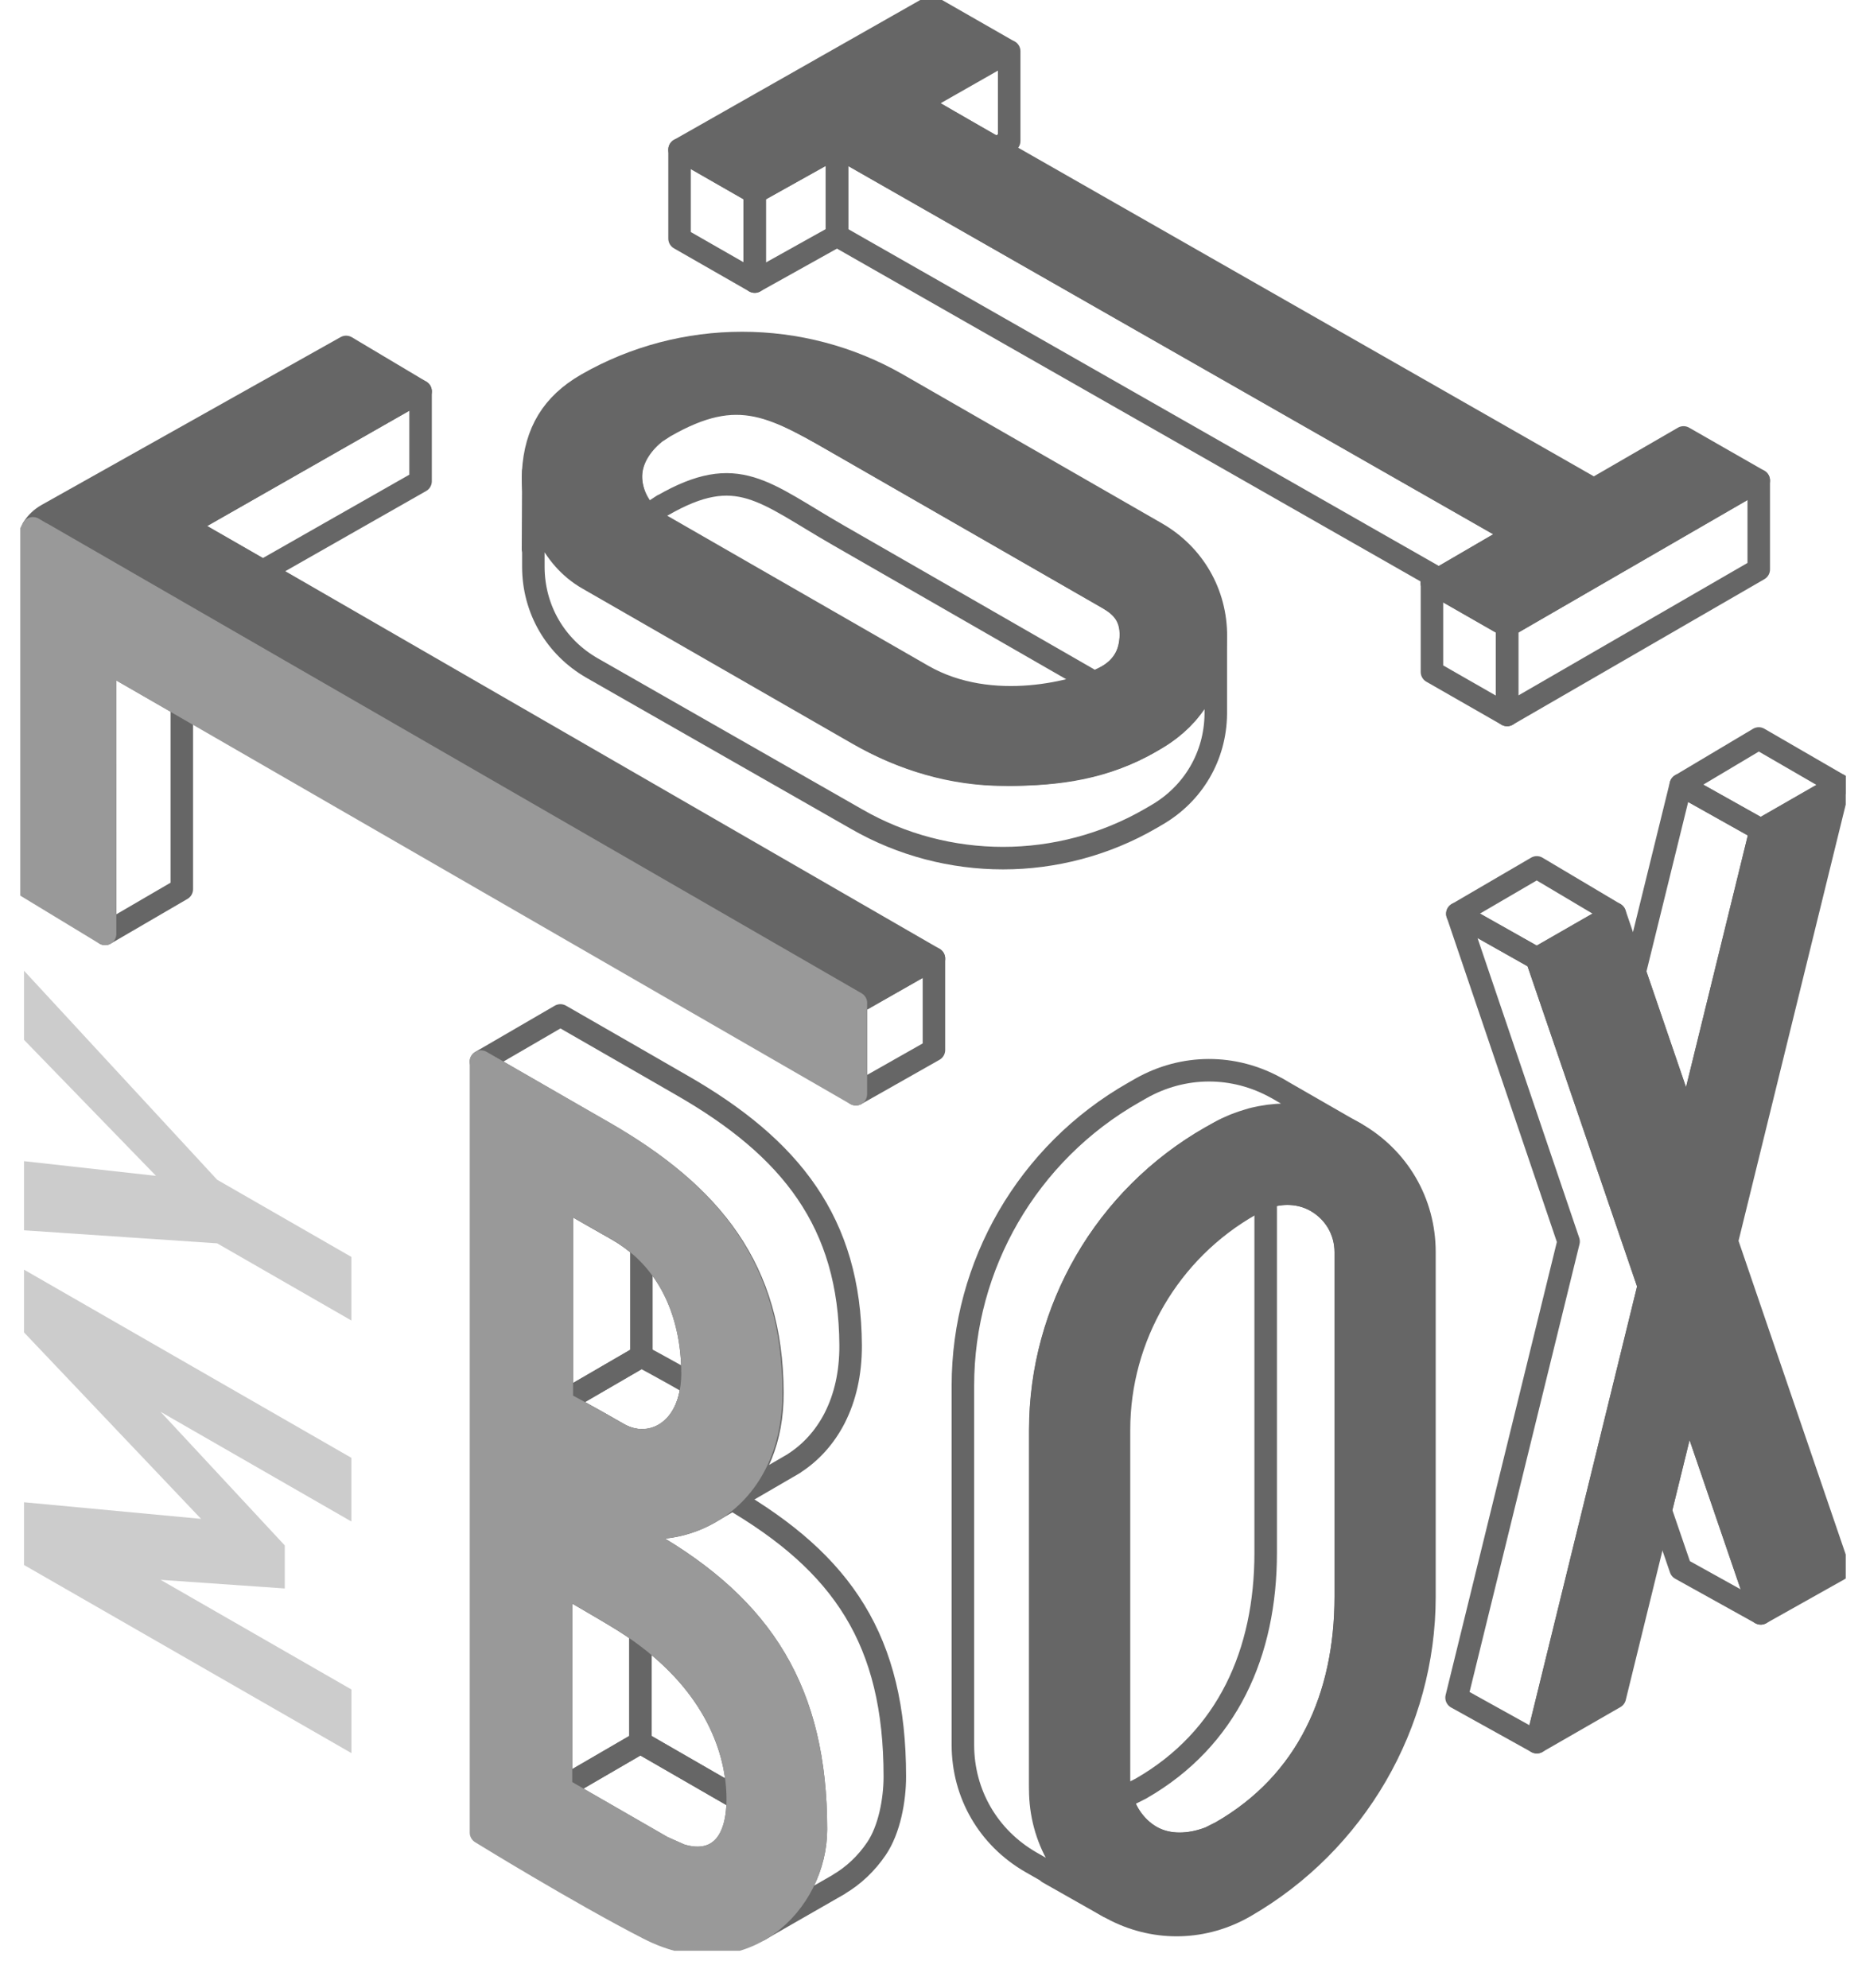 <svg width="46" height="49" viewBox="0 0 46 49" fill="none" xmlns="http://www.w3.org/2000/svg">
              <g clip-path="url(#clip0_2_12125)">
                <path d="M2.592 23.017L4.482 21.916V17.377L2.583 16.286L2.592 23.017Z" stroke="#666666" stroke-width="0.555" stroke-linejoin="round"></path>
                <path d="M21.1 26.969L23.023 25.88V23.626L21.1 24.722V26.969Z" stroke="#666666" stroke-width="0.555" stroke-linejoin="round"></path>
                <path d="M10.368 9.646V11.861L6.482 14.073L4.55 12.964L10.368 9.646Z" stroke="#666666" stroke-width="0.555" stroke-linejoin="round"></path>
                <path d="M22.634 2.541L24.878 1.263V3.475L24.547 3.654L22.634 2.541Z" stroke="#666666" stroke-width="0.555" stroke-linejoin="round"></path>
                <path d="M20.634 3.615V5.809L18.605 6.941V4.749L20.634 3.615Z" stroke="#666666" stroke-width="0.555" stroke-linejoin="round"></path>
                <path d="M43.356 11.843V14.035L37.153 17.622V15.43L43.356 11.843Z" stroke="#666666" stroke-width="0.555" stroke-linejoin="round"></path>
                <path d="M16.341 12.454C18.187 11.393 18.825 12.137 20.671 13.196L26.817 16.728C26.883 16.767 26.9 16.785 26.968 16.819C27.351 16.661 27.778 16.454 27.862 15.844C27.951 15.197 27.693 14.965 27.301 14.739L20.919 11.072C19.072 10.011 18.229 9.458 16.383 10.517L16.161 10.661C15.876 10.888 15.587 11.244 15.555 11.682C15.534 11.969 15.628 12.385 15.975 12.723C16.022 12.678 16.071 12.634 16.12 12.595L16.341 12.45V12.454Z" stroke="#666666" stroke-width="0.555" stroke-linejoin="round"></path>
                <path d="M29.971 15.701C29.966 16.156 29.86 16.587 29.668 16.976V16.981C29.638 17.035 29.61 17.087 29.581 17.139C29.579 17.142 29.577 17.146 29.576 17.149C29.546 17.2 29.516 17.248 29.483 17.297C29.48 17.304 29.475 17.309 29.471 17.314C29.44 17.359 29.408 17.402 29.375 17.446C29.368 17.456 29.36 17.465 29.351 17.475C29.32 17.514 29.29 17.553 29.257 17.59C29.246 17.602 29.234 17.614 29.222 17.626C29.191 17.661 29.161 17.694 29.128 17.727C29.112 17.742 29.095 17.758 29.079 17.772C29.05 17.8 29.02 17.829 28.99 17.855C28.968 17.874 28.945 17.892 28.922 17.91C28.896 17.933 28.87 17.956 28.842 17.976C28.813 17.999 28.781 18.02 28.752 18.042C28.729 18.058 28.708 18.075 28.686 18.089C28.631 18.126 28.576 18.16 28.52 18.193L28.369 18.282C27.247 18.934 26.005 19.093 24.745 19.093C23.486 19.093 22.258 18.727 21.145 18.087L14.487 14.261C13.58 13.739 13.148 12.667 13.148 11.623L13.139 13.543L13.148 13.556V13.967C13.148 15.011 13.69 15.946 14.597 16.466L21.122 20.192C22.235 20.832 23.483 21.151 24.728 21.151C25.973 21.151 27.245 20.825 28.367 20.173L28.518 20.085C29.421 19.561 29.961 18.632 29.971 17.597V15.663C29.971 15.677 29.971 15.689 29.971 15.703V15.701Z" stroke="#666666" stroke-width="0.555" stroke-linejoin="round"></path>
                <path d="M16.752 3.688L18.605 4.75V6.941L16.752 5.88V3.688Z" stroke="#666666" stroke-width="0.555" stroke-linejoin="round"></path>
                <path d="M35.3 14.37V16.562L37.153 17.623V15.431L35.3 14.37Z" stroke="#666666" stroke-width="0.555" stroke-linejoin="round"></path>
                <path d="M20.634 5.809L35.418 14.239L35.3 14.37L37.367 13.166L20.634 3.615V5.809Z" stroke="#666666" stroke-width="0.555" stroke-linejoin="round"></path>
                <path d="M24.852 19.089C23.604 19.089 22.359 18.77 21.246 18.13L14.674 14.354C13.7 13.793 13.078 12.746 13.144 11.628C13.202 10.657 13.609 9.965 14.465 9.472C16.827 8.115 19.762 8.115 22.124 9.472L28.506 13.14C29.427 13.67 29.978 14.622 29.973 15.684C29.967 16.738 29.365 17.7 28.45 18.233L28.368 18.281C27.247 18.933 26.111 19.093 24.853 19.093L24.852 19.089ZM16.161 10.634C15.876 10.861 15.586 11.217 15.555 11.655C15.529 12.008 15.673 12.564 16.261 12.923L22.744 16.649C24.461 17.636 26.604 17.019 27.205 16.717C27.745 16.447 27.879 16.003 27.879 15.671C27.879 15.222 27.692 14.964 27.301 14.739L20.918 11.071C19.072 10.01 18.229 9.431 16.382 10.49L16.161 10.634Z" fill="#666666" stroke="#666666" stroke-width="0.555" stroke-linejoin="round"></path>
                <path d="M41.502 10.782L39.292 12.061L22.558 2.509L24.808 1.227L22.955 0.166L16.752 3.688L18.605 4.749L20.635 3.615L37.367 13.166L35.3 14.369L37.153 15.43L43.356 11.843L41.502 10.782Z" fill="#666666" stroke="#666666" stroke-width="0.555" stroke-linejoin="round"></path>
                <path d="M23.023 23.626L4.546 12.964L10.368 9.645L8.532 8.551L1.16 12.688C1.016 12.77 0.895 12.884 0.812 13.019L2.627 14.065L21.1 24.72L23.023 23.626Z" fill="#666666" stroke="#666666" stroke-width="0.555" stroke-linejoin="round"></path>
                <path d="M13.853 34.567V29.526C13.853 29.526 14.266 29.771 15.207 30.303C16.623 31.104 17.072 32.575 17.072 33.851C17.072 35.287 16.034 35.798 15.236 35.335C14.571 34.949 13.853 34.565 13.853 34.565V34.567Z" stroke="#666666" stroke-width="0.555" stroke-linejoin="round"></path>
                <path d="M33.383 27.917C32.923 27.659 32.427 27.515 31.925 27.483H31.919C31.849 27.478 31.779 27.477 31.709 27.477C31.704 27.477 31.701 27.477 31.695 27.477C31.628 27.477 31.561 27.478 31.494 27.483C31.485 27.483 31.476 27.485 31.467 27.485C31.405 27.49 31.342 27.496 31.279 27.504C31.265 27.506 31.25 27.509 31.236 27.511C31.178 27.52 31.122 27.529 31.065 27.539C31.046 27.542 31.027 27.548 31.009 27.551C30.957 27.561 30.905 27.574 30.854 27.587C30.83 27.595 30.805 27.603 30.779 27.61C30.734 27.624 30.689 27.636 30.643 27.652C30.612 27.662 30.581 27.676 30.548 27.686C30.509 27.7 30.473 27.712 30.434 27.728C30.394 27.744 30.356 27.763 30.316 27.78C30.288 27.792 30.259 27.804 30.231 27.818C30.163 27.851 30.096 27.886 30.03 27.924L29.854 28.024C28.55 28.767 27.492 29.833 26.764 31.09C26.043 32.334 25.644 33.762 25.644 35.245V44.102C25.644 45.309 26.271 46.391 27.322 46.995L25.837 46.154L25.829 46.136L25.414 45.899C24.364 45.295 23.737 44.213 23.737 43.006V34.149C23.737 32.668 24.136 31.239 24.857 29.994C25.585 28.739 26.642 27.671 27.947 26.929L28.123 26.828C29.173 26.232 30.421 26.23 31.471 26.819H31.474L31.683 26.941L33.38 27.917L33.418 27.938C33.404 27.931 33.392 27.924 33.378 27.917H33.383Z" stroke="#666666" stroke-width="0.555" stroke-linejoin="round"></path>
                <path d="M28.132 44.08C30.267 42.852 31.201 40.731 31.201 38.276V29.786C31.201 29.698 31.191 29.611 31.175 29.526C31.593 29.368 32.065 29.384 32.453 29.611C32.904 29.875 33.175 30.341 33.175 30.863V39.353C33.175 41.808 32.241 43.929 30.105 45.157L29.832 45.295C29.438 45.45 28.912 45.533 28.452 45.309C28.153 45.165 27.789 44.829 27.648 44.288C27.721 44.267 27.792 44.244 27.86 44.218L28.133 44.08H28.132Z" stroke="#666666" stroke-width="0.555" stroke-linejoin="round"></path>
                <path d="M45.333 19.347L43.356 18.202L41.434 19.347L43.406 20.453L45.333 19.347Z" stroke="#666666" stroke-width="0.555" stroke-linejoin="round"></path>
                <path d="M39.807 22.522L37.884 21.379L35.926 22.522L37.884 23.626L39.807 22.522Z" stroke="#666666" stroke-width="0.555" stroke-linejoin="round"></path>
                <path d="M41.434 19.347L43.406 20.453L41.607 27.783L40.299 23.959L41.434 19.347Z" stroke="#666666" stroke-width="0.555" stroke-linejoin="round"></path>
                <path d="M37.885 23.626L35.927 22.521L38.668 30.599L35.907 41.843L37.885 42.941L40.645 31.696L37.885 23.626Z" stroke="#666666" stroke-width="0.555" stroke-linejoin="round"></path>
                <path d="M41.607 34.509L43.406 39.766L41.431 38.669L40.938 37.233L41.607 34.509Z" stroke="#666666" stroke-width="0.555" stroke-linejoin="round"></path>
                <path d="M20.969 33.156C20.953 30.131 19.495 28.292 16.816 26.754C16.407 26.52 16.029 26.301 15.686 26.103L13.815 25.028L11.857 26.166L13.815 27.296C14.143 27.485 14.501 27.692 14.888 27.912C17.565 29.452 19.025 31.29 19.041 34.314C19.044 34.907 18.943 35.415 18.769 35.847C18.672 36.088 18.553 36.304 18.414 36.497C18.196 36.799 17.909 37.021 17.621 37.206L19.572 36.072L19.579 36.067L19.582 36.063C19.983 35.805 20.331 35.431 20.581 34.942L20.584 34.935C20.826 34.454 20.973 33.865 20.969 33.154V33.156Z" stroke="#666666" stroke-width="0.555" stroke-linejoin="round"></path>
                <path d="M14.984 37.427L14.834 37.34C15.184 37.541 15.567 37.761 15.985 38.002C18.816 39.629 20.114 41.71 20.114 45.088C20.114 45.989 19.669 46.891 18.938 47.427C18.872 47.475 18.8 47.522 18.729 47.564L20.68 46.445V46.442C21.049 46.225 21.363 45.923 21.605 45.566C21.927 45.093 22.059 44.358 22.059 43.789C22.059 40.437 20.781 38.535 17.995 36.917C17.186 37.659 16.046 37.833 15.167 37.501C15.052 37.458 14.94 37.406 14.836 37.345" stroke="#666666" stroke-width="0.555" stroke-linejoin="round"></path>
                <path d="M18.732 47.56V47.564C18.802 47.52 18.872 47.475 18.94 47.427C18.872 47.474 18.804 47.52 18.732 47.562V47.56Z" stroke="#666666" stroke-width="0.555" stroke-linejoin="round"></path>
                <path d="M18.187 44.332C17.456 43.911 15.787 42.948 15.787 42.948L13.829 44.086L16.322 45.522L16.327 45.525L16.771 45.723C17.567 45.974 18.187 45.563 18.187 44.346C18.187 44.341 18.187 44.335 18.187 44.332V44.332Z" stroke="#666666" stroke-width="0.555" stroke-linejoin="round"></path>
                <path d="M18.187 44.332C18.182 43.141 17.632 41.549 15.787 40.231V42.949C15.787 42.949 17.456 43.911 18.187 44.332V44.332Z" stroke="#666666" stroke-width="0.555" stroke-linejoin="round"></path>
                <path d="M15.787 40.231C15.658 40.139 15.524 40.047 15.381 39.959C14.982 39.707 13.829 39.045 13.829 39.045V44.086L15.787 42.948V40.231Z" stroke="#666666" stroke-width="0.555" stroke-linejoin="round"></path>
                <path d="M15.811 30.735C15.632 30.577 15.431 30.431 15.207 30.303C14.266 29.771 13.853 29.526 13.853 29.526V34.567L15.811 33.43V30.735Z" stroke="#666666" stroke-width="0.555" stroke-linejoin="round"></path>
                <path d="M13.853 34.567C13.853 34.567 14.571 34.949 15.236 35.337C15.982 35.771 16.936 35.351 17.058 34.122C16.435 33.763 15.811 33.43 15.811 33.43L13.853 34.567V34.567Z" stroke="#666666" stroke-width="0.555" stroke-linejoin="round"></path>
                <path d="M8.664 37.502L3.959 34.798L7.02 38.091V39.152L3.959 38.939L8.664 41.642V43.21L0.592 38.573V37.027L4.956 37.436L0.592 32.841V31.294L8.662 35.932V37.502H8.664Z" fill="#CCCCCC"></path>
                <path d="M5.353 29.078L8.662 30.98V32.547L5.353 30.645L0.592 30.324V28.62L3.846 28.982L0.592 25.63V23.926L5.353 29.078Z" fill="#CCCCCC"></path>
                <path d="M29.86 28.025L29.955 27.971C31.02 27.366 32.338 27.321 33.403 27.926C34.474 28.535 35.115 29.634 35.115 30.862V39.352C35.115 42.495 33.416 45.422 30.682 46.995C29.691 47.564 28.52 47.597 27.508 47.092C26.345 46.511 25.648 45.285 25.648 43.988V35.244C25.648 33.763 26.047 32.334 26.768 31.089C27.496 29.834 28.553 28.765 29.858 28.023L29.86 28.025ZM30.107 45.155C32.242 43.928 33.176 41.807 33.176 39.352V30.862C33.176 30.34 32.906 29.873 32.455 29.61C32.004 29.346 31.412 29.365 30.947 29.629L30.819 29.7C28.825 30.832 27.585 32.956 27.585 35.244V43.87C27.606 44.664 28.083 45.129 28.452 45.308C28.914 45.53 29.438 45.448 29.832 45.294L30.105 45.155H30.107Z" fill="#666666" stroke="#666666" stroke-width="0.555" stroke-linejoin="round"></path>
                <path d="M45.333 19.347L43.406 20.453L41.607 27.783L39.808 22.522L37.885 23.626L40.645 31.696L37.885 42.941L39.808 41.835L41.607 34.509L43.406 39.766L45.333 38.684L42.569 30.597L45.333 19.347Z" fill="#666666" stroke="#666666" stroke-width="0.555" stroke-linejoin="round"></path>
                <path d="M21.1 24.722L1.028 13.144V13.149L0.812 13.021C0.719 13.17 0.667 13.343 0.667 13.525V21.852L2.59 23.019V16.294L21.098 26.971V24.723L21.1 24.722Z" fill="#999999" stroke="#999999" stroke-width="0.555" stroke-linejoin="round"></path>
                <path d="M15.986 38.002C15.627 37.796 15.292 37.603 14.984 37.427L14.832 37.34C16.332 38.212 19.027 37.34 19.011 34.293C18.995 31.269 17.538 29.429 14.858 27.891C13.094 26.877 11.857 26.166 11.857 26.166V45.169C11.857 45.169 14.247 46.643 15.986 47.536C18.309 48.727 20.114 46.908 20.114 45.089C20.114 41.711 18.816 39.632 15.986 38.004V38.002ZM13.853 29.525C13.853 29.525 13.864 29.532 13.883 29.542C13.892 29.547 13.904 29.554 13.918 29.563C13.928 29.568 13.939 29.575 13.951 29.582C14.122 29.683 14.524 29.917 15.207 30.302C15.311 30.361 15.409 30.425 15.503 30.491C15.526 30.506 15.545 30.522 15.567 30.537C15.642 30.593 15.714 30.65 15.782 30.709C15.79 30.718 15.801 30.725 15.811 30.732C16.752 31.569 17.072 32.776 17.072 33.849C17.072 34.082 17.043 34.288 16.994 34.472C16.987 34.496 16.982 34.522 16.975 34.545C16.963 34.585 16.949 34.619 16.935 34.656C16.924 34.682 16.916 34.708 16.905 34.732C16.891 34.765 16.874 34.796 16.856 34.827C16.844 34.852 16.832 34.876 16.818 34.898C16.801 34.928 16.782 34.954 16.764 34.982C16.748 35.004 16.735 35.025 16.719 35.046C16.7 35.07 16.679 35.093 16.66 35.115C16.642 35.134 16.625 35.153 16.606 35.172C16.585 35.193 16.564 35.212 16.541 35.23C16.522 35.247 16.501 35.263 16.482 35.278C16.459 35.294 16.437 35.309 16.414 35.325C16.393 35.339 16.37 35.353 16.348 35.365C16.325 35.377 16.302 35.389 16.278 35.4C16.254 35.41 16.231 35.42 16.207 35.429C16.184 35.438 16.16 35.446 16.135 35.453C16.109 35.46 16.085 35.467 16.059 35.472C16.036 35.478 16.012 35.483 15.987 35.486C15.961 35.49 15.933 35.492 15.905 35.495C15.883 35.495 15.858 35.498 15.836 35.498C15.808 35.498 15.778 35.497 15.75 35.495C15.728 35.495 15.705 35.493 15.682 35.49C15.653 35.486 15.623 35.479 15.592 35.472C15.571 35.467 15.55 35.465 15.529 35.459C15.496 35.45 15.463 35.438 15.43 35.424C15.412 35.417 15.397 35.413 15.379 35.407C15.331 35.386 15.282 35.361 15.233 35.334C14.568 34.945 13.85 34.564 13.85 34.564V29.523L13.853 29.525ZM16.771 45.72L16.327 45.523L16.322 45.519L13.829 44.084V39.043C13.829 39.043 14.982 39.705 15.381 39.956C15.522 40.045 15.658 40.137 15.787 40.229C17.631 41.547 18.182 43.138 18.187 44.33C18.187 44.335 18.187 44.34 18.187 44.344C18.187 45.561 17.569 45.972 16.771 45.72Z" fill="#999999" stroke="#999999" stroke-width="0.555" stroke-linejoin="round"></path>
              </g>
              <defs>
                <clipPath id="clip0_2_12125">
                  <rect width="45" height="48.082" fill="white" transform="translate(0.5)"></rect>
                </clipPath>
              </defs>
            </svg>
